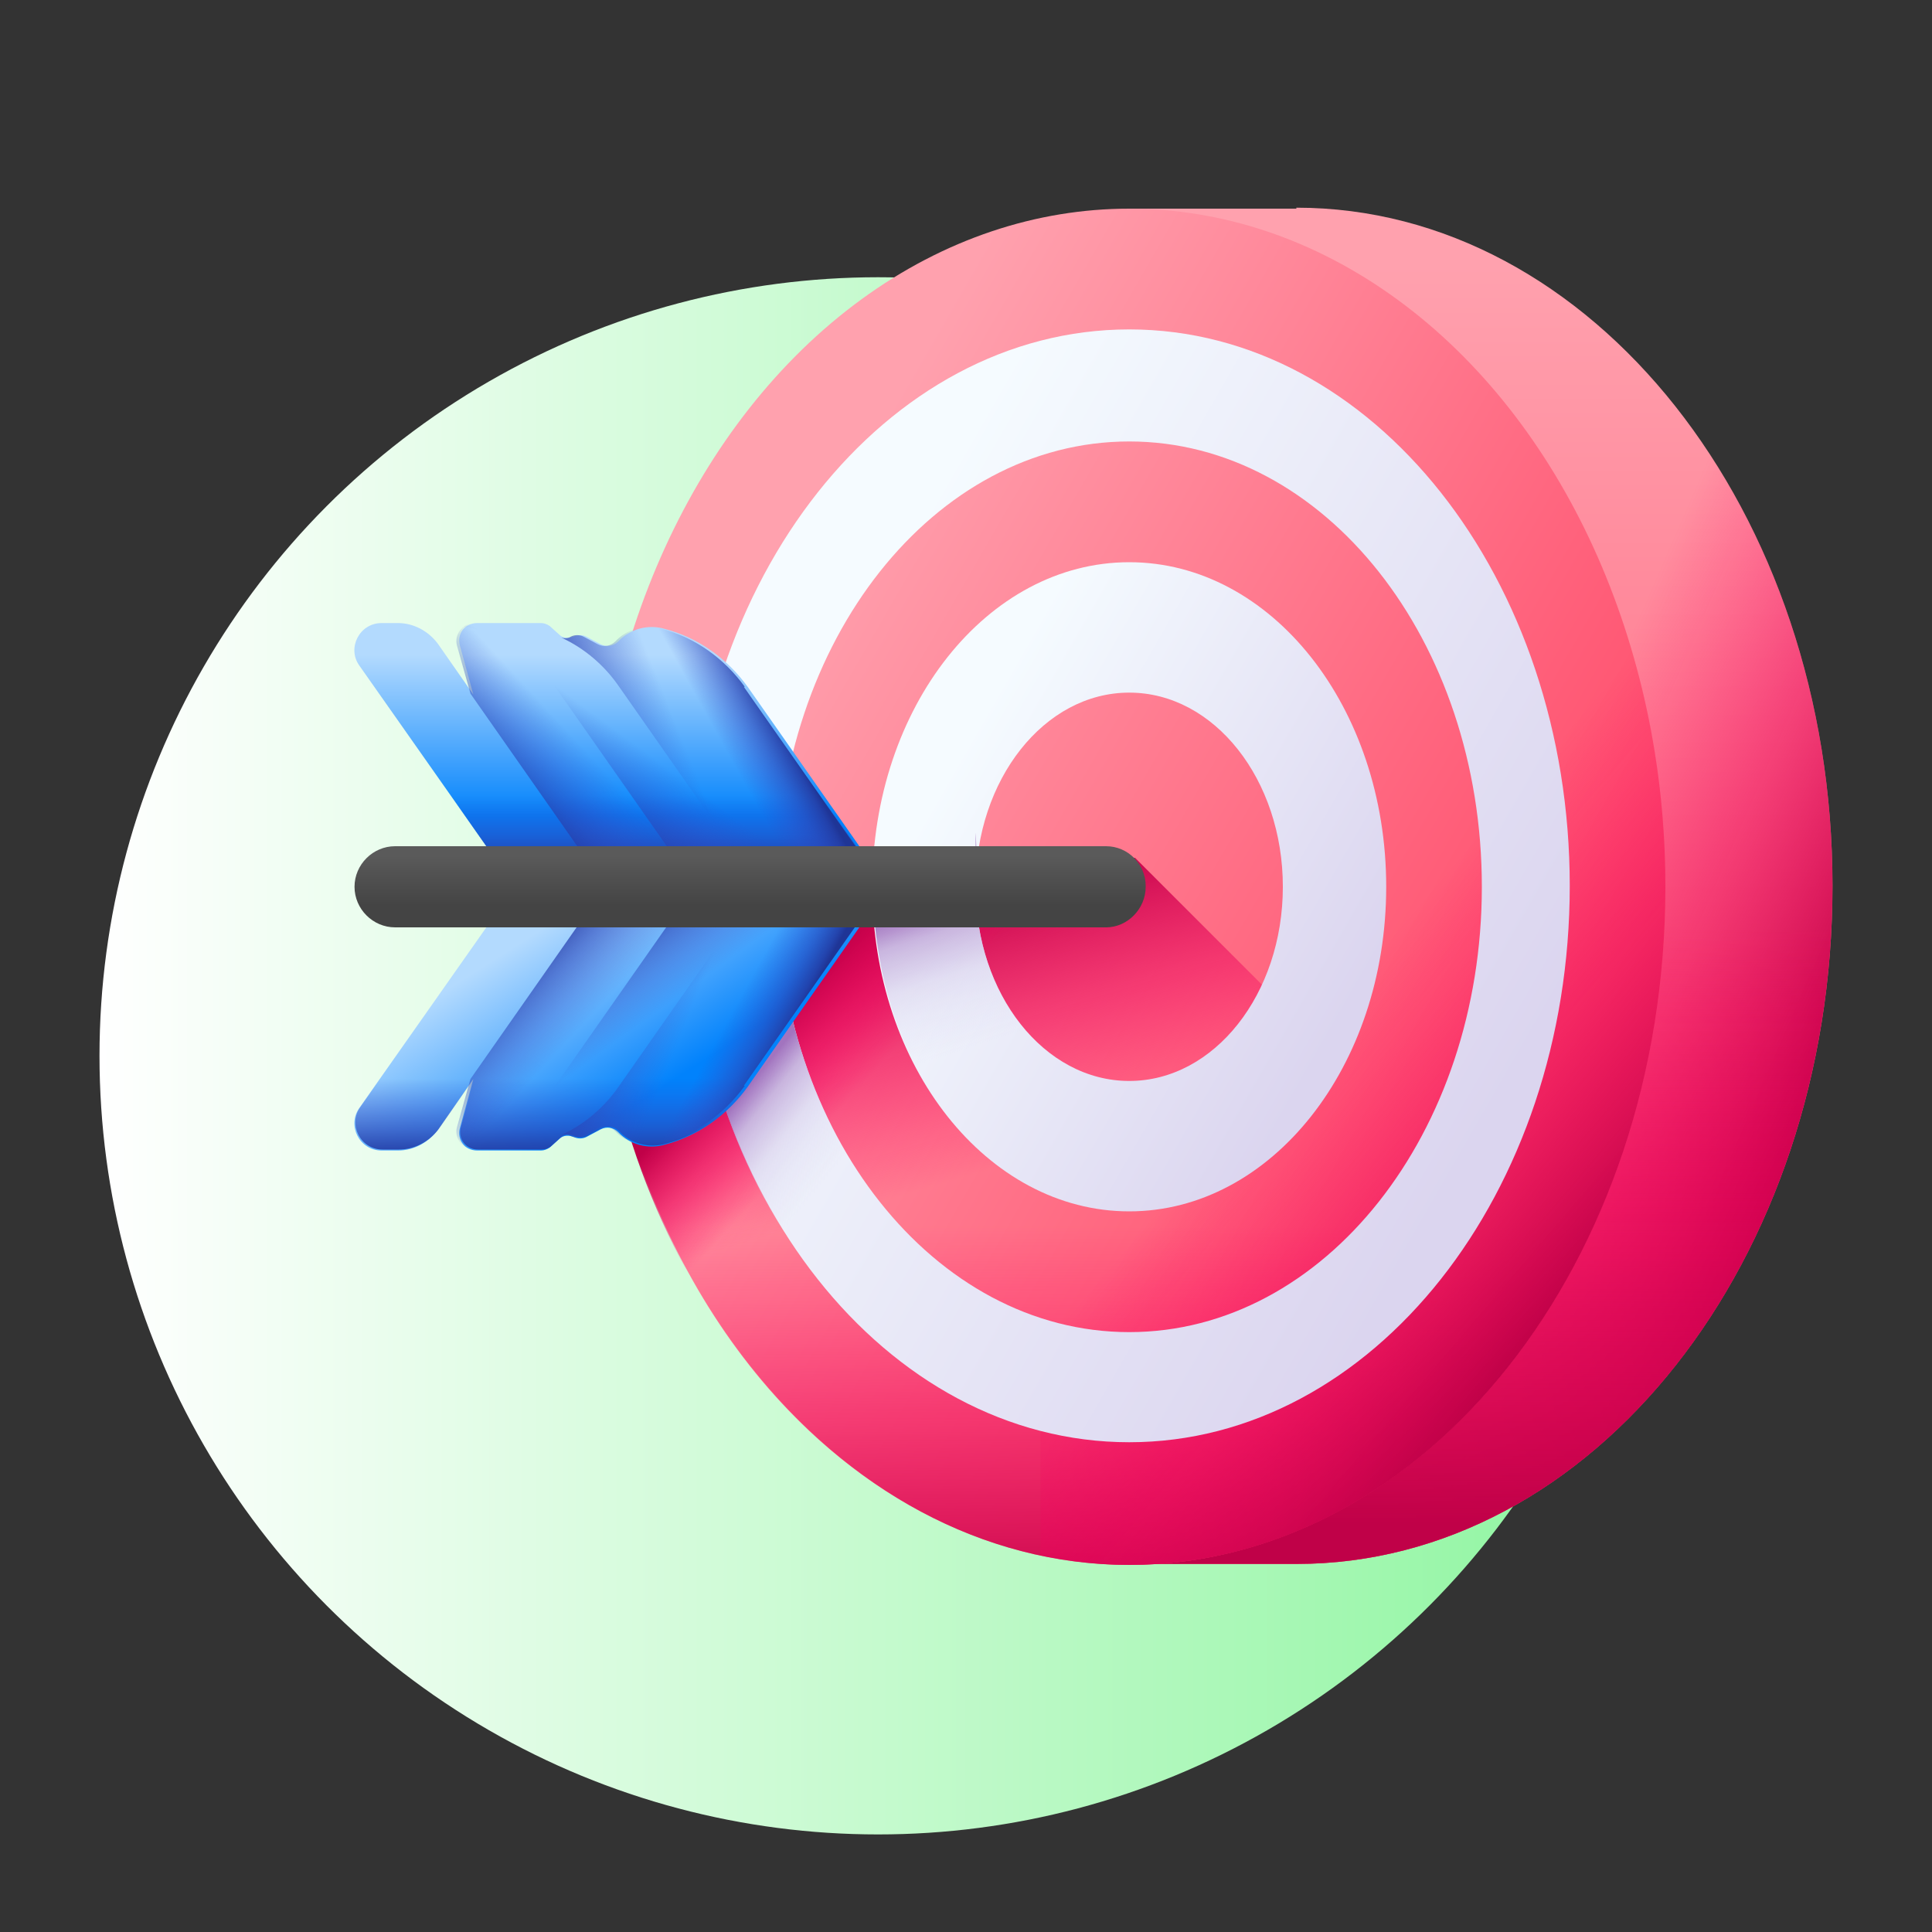 <svg xmlns="http://www.w3.org/2000/svg" xmlns:xlink="http://www.w3.org/1999/xlink" viewBox="0 0 200 200"><rect x="0" y="0" width="200" height="200" fill="#333333" stroke="none"/><defs><style>      .cls-1 {        fill: url(#Degradado_sin_nombre_19-2);      }      .cls-2 {        fill: url(#Degradado_sin_nombre_24-9);      }      .cls-3 {        fill: url(#Degradado_sin_nombre_24-6);      }      .cls-4 {        fill: url(#Degradado_sin_nombre_24-5);      }      .cls-5 {        fill: url(#Degradado_sin_nombre_24-8);      }      .cls-6 {        fill: url(#Degradado_sin_nombre_24-7);      }      .cls-7 {        fill: url(#Degradado_sin_nombre_24-2);      }      .cls-8 {        fill: url(#Degradado_sin_nombre_24-4);      }      .cls-9 {        fill: url(#Degradado_sin_nombre_24-3);      }      .cls-10 {        fill: url(#Degradado_sin_nombre_10-2);      }      .cls-11 {        fill: url(#Degradado_sin_nombre_12-2);      }      .cls-12 {        fill: url(#Degradado_sin_nombre_328);      }      .cls-13 {        fill: url(#Degradado_sin_nombre_327);      }      .cls-14 {        fill: url(#Degradado_sin_nombre_4-2);      }      .cls-15 {        fill: url(#Degradado_sin_nombre_4);      }      .cls-16 {        fill: url(#Degradado_sin_nombre_10);      }      .cls-17 {        fill: url(#Degradado_sin_nombre_12);      }      .cls-18 {        fill: url(#Degradado_sin_nombre_19);      }      .cls-19 {        fill: url(#Degradado_sin_nombre_24);      }      .cls-20 {        fill: url(#Degradado_sin_nombre_25);      }      .cls-21 {        fill: url(#Degradado_sin_nombre_24-10);      }      .cls-22 {        fill: url(#Degradado_sin_nombre_328-6);      }      .cls-23 {        fill: url(#Degradado_sin_nombre_328-5);      }      .cls-24 {        fill: url(#Degradado_sin_nombre_328-4);      }      .cls-25 {        fill: url(#Degradado_sin_nombre_328-3);      }      .cls-26 {        fill: url(#Degradado_sin_nombre_328-2);      }    </style><linearGradient id="Degradado_sin_nombre_327" data-name="Degradado sin nombre 327" x1="10.3" y1="109.3" x2="171.5" y2="109.3" gradientUnits="userSpaceOnUse"><stop offset="0" stop-color="#fff"></stop><stop offset="1" stop-color="#8bf59d"></stop></linearGradient><linearGradient id="Degradado_sin_nombre_4" data-name="Degradado sin nombre 4" x1="153.3" y1="-305.3" x2="153.3" y2="-442" gradientTransform="translate(0 -278.1) scale(1 -1)" gradientUnits="userSpaceOnUse"><stop offset="0" stop-color="#ffa1ae"></stop><stop offset="1" stop-color="#ff4565"></stop></linearGradient><linearGradient id="Degradado_sin_nombre_328" data-name="Degradado sin nombre 328" x1="153.1" y1="-379.9" x2="186.8" y2="-394.6" gradientTransform="translate(0 -278.1) scale(1 -1)" gradientUnits="userSpaceOnUse"><stop offset="0" stop-color="#fe0364" stop-opacity="0"></stop><stop offset=".2" stop-color="#f90362" stop-opacity=".2"></stop><stop offset=".5" stop-color="#ea035b" stop-opacity=".5"></stop><stop offset=".8" stop-color="#d20250" stop-opacity=".8"></stop><stop offset="1" stop-color="#c00148"></stop></linearGradient><linearGradient id="Degradado_sin_nombre_328-2" data-name="Degradado sin nombre 328" x1="153.3" y1="-373.7" x2="153.3" y2="-435.8" xlink:href="#Degradado_sin_nombre_328"></linearGradient><linearGradient id="Degradado_sin_nombre_4-2" data-name="Degradado sin nombre 4" x1="76.8" y1="-346.8" x2="163.8" y2="-396.9" xlink:href="#Degradado_sin_nombre_4"></linearGradient><linearGradient id="Degradado_sin_nombre_328-3" data-name="Degradado sin nombre 328" x1="111.4" y1="-396.6" x2="103.4" y2="-369.6" xlink:href="#Degradado_sin_nombre_328"></linearGradient><linearGradient id="Degradado_sin_nombre_328-4" data-name="Degradado sin nombre 328" x1="116.9" y1="-405" x2="116.9" y2="-445.1" xlink:href="#Degradado_sin_nombre_328"></linearGradient><linearGradient id="Degradado_sin_nombre_328-5" data-name="Degradado sin nombre 328" x1="88.8" y1="-390.9" x2="80" y2="-382.8" xlink:href="#Degradado_sin_nombre_328"></linearGradient><linearGradient id="Degradado_sin_nombre_328-6" data-name="Degradado sin nombre 328" x1="137" y1="-383.2" x2="166.2" y2="-408.1" xlink:href="#Degradado_sin_nombre_328"></linearGradient><linearGradient id="Degradado_sin_nombre_10" data-name="Degradado sin nombre 10" x1="83.9" y1="-350.9" x2="155.5" y2="-392" gradientTransform="translate(0 -278.1) scale(1 -1)" gradientUnits="userSpaceOnUse"><stop offset="0" stop-color="#f5fbff"></stop><stop offset="1" stop-color="#dbd5ef"></stop></linearGradient><linearGradient id="Degradado_sin_nombre_10-2" data-name="Degradado sin nombre 10" x1="97.7" y1="-358.8" x2="139.4" y2="-382.8" xlink:href="#Degradado_sin_nombre_10"></linearGradient><linearGradient id="Degradado_sin_nombre_12" data-name="Degradado sin nombre 12" x1="114.5" y1="-381.9" x2="109.6" y2="-367.2" gradientTransform="translate(0 -278.1) scale(1 -1)" gradientUnits="userSpaceOnUse"><stop offset="0" stop-color="#dbd5ef" stop-opacity="0"></stop><stop offset=".3" stop-color="#d9d2ee" stop-opacity=".3"></stop><stop offset=".5" stop-color="#d4c9e9" stop-opacity=".5"></stop><stop offset=".6" stop-color="#cbbae2" stop-opacity=".6"></stop><stop offset=".8" stop-color="#bfa5d7" stop-opacity=".8"></stop><stop offset=".9" stop-color="#af8aca" stop-opacity=".9"></stop><stop offset="1" stop-color="#a274bf"></stop></linearGradient><linearGradient id="Degradado_sin_nombre_12-2" data-name="Degradado sin nombre 12" x1="95.4" y1="-387.9" x2="85.9" y2="-380.2" xlink:href="#Degradado_sin_nombre_12"></linearGradient><linearGradient id="Degradado_sin_nombre_19" data-name="Degradado sin nombre 19" x1="64.2" y1="-345.9" x2="64.2" y2="-362.7" gradientTransform="translate(0 -278.1) scale(1 -1)" gradientUnits="userSpaceOnUse"><stop offset="0" stop-color="#b3dafe"></stop><stop offset="1" stop-color="#0182fc"></stop></linearGradient><linearGradient id="Degradado_sin_nombre_24" data-name="Degradado sin nombre 24" x1="66.8" y1="-360.5" x2="66.8" y2="-367.9" gradientTransform="translate(0 -278.1) scale(1 -1)" gradientUnits="userSpaceOnUse"><stop offset="0" stop-color="#314dc9" stop-opacity="0"></stop><stop offset=".3" stop-color="#304bc4" stop-opacity=".3"></stop><stop offset=".6" stop-color="#2b45b8" stop-opacity=".6"></stop><stop offset=".9" stop-color="#243ba3" stop-opacity=".9"></stop><stop offset="1" stop-color="#1f3596"></stop></linearGradient><linearGradient id="Degradado_sin_nombre_24-2" data-name="Degradado sin nombre 24" x1="65.2" y1="-360.7" x2="58.1" y2="-367.3" xlink:href="#Degradado_sin_nombre_24"></linearGradient><linearGradient id="Degradado_sin_nombre_24-3" data-name="Degradado sin nombre 24" x1="69" y1="-357.5" x2="63" y2="-365.7" xlink:href="#Degradado_sin_nombre_24"></linearGradient><linearGradient id="Degradado_sin_nombre_24-4" data-name="Degradado sin nombre 24" x1="72" y1="-358.1" x2="61.7" y2="-362.2" xlink:href="#Degradado_sin_nombre_24"></linearGradient><linearGradient id="Degradado_sin_nombre_24-5" data-name="Degradado sin nombre 24" x1="75.6" y1="-356.6" x2="81" y2="-353.6" xlink:href="#Degradado_sin_nombre_24"></linearGradient><linearGradient id="Degradado_sin_nombre_19-2" data-name="Degradado sin nombre 19" x1="58.1" y1="-373" x2="69.1" y2="-390.3" xlink:href="#Degradado_sin_nombre_19"></linearGradient><linearGradient id="Degradado_sin_nombre_24-6" data-name="Degradado sin nombre 24" x1="59.7" y1="-389.8" x2="59.7" y2="-398" xlink:href="#Degradado_sin_nombre_24"></linearGradient><linearGradient id="Degradado_sin_nombre_24-7" data-name="Degradado sin nombre 24" x1="65.2" y1="1691.3" x2="58.1" y2="1684.7" gradientTransform="translate(0 -1590.4)" xlink:href="#Degradado_sin_nombre_24"></linearGradient><linearGradient id="Degradado_sin_nombre_24-8" data-name="Degradado sin nombre 24" x1="69" y1="1694.5" x2="63" y2="1686.3" gradientTransform="translate(0 -1590.4)" xlink:href="#Degradado_sin_nombre_24"></linearGradient><linearGradient id="Degradado_sin_nombre_24-9" data-name="Degradado sin nombre 24" x1="72" y1="1693.9" x2="61.7" y2="1689.8" gradientTransform="translate(0 -1590.4)" xlink:href="#Degradado_sin_nombre_24"></linearGradient><linearGradient id="Degradado_sin_nombre_24-10" data-name="Degradado sin nombre 24" x1="75.6" y1="1695.5" x2="81" y2="1698.5" gradientTransform="translate(0 -1590.4)" xlink:href="#Degradado_sin_nombre_24"></linearGradient><linearGradient id="Degradado_sin_nombre_25" data-name="Degradado sin nombre 25" x1="77.7" y1="-366.7" x2="77.7" y2="-371.8" gradientTransform="translate(0 -278.1) scale(1 -1)" gradientUnits="userSpaceOnUse"><stop offset="0" stop-color="#5a5a5a"></stop><stop offset="1" stop-color="#444"></stop></linearGradient></defs><g><g id="Capa_1"><g><circle class="cls-13" cx="90.9" cy="109.3" r="80.6"></circle><g><path class="cls-15" d="M134.2,21.6h-17.3v140.3h17.3c30.7,0,55.5-31.4,55.5-70.2s-24.9-70.2-55.5-70.2Z"></path><path class="cls-12" d="M134.2,21.6h-17.3v140.3h17.3c30.7,0,55.5-31.4,55.5-70.2s-24.9-70.2-55.5-70.2Z"></path><path class="cls-26" d="M116.9,161.9h17.3c30.7,0,55.5-31.4,55.5-70.2s-.2-6.8-.6-10.1h-72.2v80.3Z"></path><ellipse class="cls-14" cx="116.9" cy="91.8" rx="55.5" ry="70.2"></ellipse><path class="cls-25" d="M117.5,88.8h-56.1c0,1,0,1.9,0,2.9,0,38.7,24.9,70.2,55.5,70.2s34.8-11.3,44.9-28.8l-44.3-44.3Z"></path><path class="cls-24" d="M61.4,91.8c0,38.7,24.9,70.2,55.5,70.2s55.5-31.4,55.5-70.2,0-2.8-.1-4.2H61.5c0,1.4-.1,2.8-.1,4.2Z"></path><path class="cls-23" d="M104.9,87.6h-43.5c0,1.4-.1,2.8-.1,4.2,0,33.6,18.7,61.6,43.6,68.5v-72.7Z"></path><path class="cls-22" d="M116.9,21.6c-3.1,0-6.1.3-9.2,1v138.4c3,.6,6.1,1,9.2,1,30.7,0,55.5-31.4,55.5-70.2s-24.9-70.2-55.5-70.2Z"></path><path class="cls-16" d="M116.9,34.1c-25.2,0-45.6,25.8-45.6,57.6s20.4,57.6,45.6,57.6,45.6-25.8,45.6-57.6-20.4-57.6-45.6-57.6ZM116.9,137.9c-20.2,0-36.5-20.6-36.5-46.1s16.3-46.1,36.5-46.1,36.5,20.6,36.5,46.1-16.3,46.1-36.5,46.1Z"></path><path class="cls-10" d="M116.9,58.2c-14.7,0-26.6,15-26.6,33.6s11.9,33.6,26.6,33.6,26.6-15,26.6-33.6-11.9-33.6-26.6-33.6h0ZM116.9,111.9c-8.8,0-15.9-9-15.9-20.1s7.1-20.1,15.9-20.1,15.9,9,15.9,20.1-7.1,20.1-15.9,20.1h0Z"></path><path class="cls-17" d="M130.6,102c-2.8,5.9-7.9,9.9-13.7,9.9-8.8,0-15.9-9-15.9-20.1s0-2,.2-2.9h-10.7c0,1-.1,1.9-.1,2.9,0,18.6,11.9,33.6,26.6,33.6s17.4-5.9,22.1-15l-8.4-8.4Z"></path><path class="cls-11" d="M146.8,118.2c-6.6,11.9-17.5,19.7-29.9,19.7-20.2,0-36.5-20.6-36.5-46.1s0-1.9,0-2.9h-9.1c0,1,0,1.9,0,2.9,0,31.8,20.4,57.6,45.6,57.6s28.8-9.5,37.1-24l-7.2-7.2Z"></path><path class="cls-18" d="M91.6,91.8h-38.3l-16.1-22.9c-1.3-1.8,0-4.4,2.3-4.4h1.7c1.6,0,3.1.8,4.1,2.1l3.7,5.3-1.4-5.1c-.3-1.2.5-2.3,1.8-2.3h6.6c.3,0,.6.1.9.3l1,.9c.4.4,1,.4,1.5.2.4-.2.9-.2,1.3,0l1.5.8c.6.3,1.3.2,1.8-.3,1.2-1.3,3.1-1.8,4.8-1.3,3.5.9,6.5,3.1,8.6,6l14.5,20.7Z"></path><path class="cls-19" d="M53.3,91.8h38.3l-11.4-16.2h-38.3l11.4,16.2Z"></path><path class="cls-7" d="M77.1,71.1c-2.1-2.9-5.1-5.1-8.6-6-1.7-.5-3.6,0-4.8,1.3-.5.5-1.2.6-1.8.3l-1.5-.8c-.4-.2-.9-.2-1.3,0-.5.3-1.1.2-1.5-.2l-1-.9c-.2-.2-.5-.3-.9-.3h-6.6c-1.2,0-2.1,1.2-1.8,2.3l1.4,5,14,20h28.6l-14.5-20.7Z"></path><path class="cls-9" d="M77.1,71.1c-2.1-2.9-5.1-5.1-8.6-6-1.7-.5-3.6,0-4.8,1.3-.5.5-1.2.6-1.8.3l-1.5-.8c-.4-.2-.9-.2-1.3,0-.5.3-1.1.2-1.5-.2l-1-.9c-.2-.2-.5-.3-.9-.3h-6.6c-.4,0-.8.1-1.1.4.3,0,.5,0,.8.1,3.5.9,6.5,3.1,8.6,6l14.5,20.7h19.6l-14.5-20.7Z"></path><path class="cls-8" d="M77.1,71.1c-2.1-2.9-5.1-5.1-8.6-6-1.7-.5-3.6,0-4.8,1.3-.5.5-1.2.6-1.8.3l-1.5-.8c-.4-.2-.9-.2-1.3,0-.3.2-.7.2-1,.1,2.4,1.1,4.5,2.9,6,5.1l14.5,20.7h12.9l-14.5-20.7Z"></path><path class="cls-4" d="M77.1,71.1c-2.1-2.9-5.1-5.1-8.6-6-1.7-.5-3.6,0-4.8,1.3-.5.5-1.2.6-1.8.3l-1.5-.8c-.4-.2-.9-.2-1.3,0-.3.2-.7.2-1,.1,2.4,1.1,4.5,2.9,6,5.1l14.5,20.7h12.9l-14.5-20.7Z"></path><path class="cls-1" d="M91.6,91.8h-38.3l-16.1,22.9c-1.3,1.8,0,4.4,2.3,4.4h1.7c1.6,0,3.1-.8,4.1-2.1l3.7-5.3-1.4,5.1c-.3,1.2.5,2.3,1.8,2.3h6.6c.3,0,.6-.1.9-.3l1-.9c.4-.4,1-.4,1.5-.2.4.2.9.2,1.3,0l1.5-.8c.6-.3,1.3-.2,1.8.3,1.2,1.3,3.1,1.8,4.8,1.3,3.5-.9,6.5-3.1,8.6-6l14.5-20.7Z"></path><path class="cls-3" d="M44.4,104.5l-7.1,10.1c-1.3,1.8,0,4.4,2.3,4.4h1.7c1.6,0,3.1-.8,4.1-2.1l3.7-5.3-1.4,5.1c-.3,1.2.5,2.3,1.8,2.3h6.6c.3,0,.6-.1.9-.3l1-.9c.4-.4,1-.4,1.5-.2.4.2.9.2,1.3,0l1.5-.8c.6-.3,1.3-.2,1.8.3,1.2,1.3,3.1,1.8,4.8,1.3,3.5-.9,6.5-3.1,8.6-6l5.6-7.9h-38.3Z"></path><path class="cls-6" d="M77.1,112.4c-2.1,2.9-5.1,5.1-8.6,6-1.7.5-3.6,0-4.8-1.3-.5-.5-1.2-.6-1.8-.3l-1.5.8c-.4.2-.9.2-1.3,0-.5-.3-1.1-.2-1.5.2l-1,.9c-.2.2-.5.3-.9.3h-6.6c-1.2,0-2.1-1.2-1.8-2.3l1.4-5,14-20h28.6l-14.5,20.7Z"></path><path class="cls-5" d="M77.1,112.4c-2.1,2.9-5.1,5.1-8.6,6-1.7.5-3.6,0-4.8-1.3-.5-.5-1.2-.6-1.8-.3l-1.5.8c-.4.2-.9.2-1.3,0-.5-.3-1.1-.2-1.5.2l-1,.9c-.2.2-.5.3-.9.3h-6.6c-.4,0-.8-.1-1.1-.4.3,0,.5,0,.8-.1,3.5-.9,6.5-3.1,8.6-6l14.5-20.7h19.6l-14.5,20.7Z"></path><path class="cls-2" d="M77.1,112.4c-2.1,2.9-5.1,5.1-8.6,6-1.7.5-3.6,0-4.8-1.3-.5-.5-1.2-.6-1.8-.3l-1.5.8c-.4.2-.9.2-1.3,0-.3-.2-.7-.2-1-.1,2.4-1.1,4.5-2.9,6-5.1l14.5-20.7h12.9l-14.5,20.7Z"></path><path class="cls-21" d="M77.1,112.4c-2.1,2.9-5.1,5.1-8.6,6-1.7.5-3.6,0-4.8-1.3-.5-.5-1.2-.6-1.8-.3l-1.5.8c-.4.2-.9.2-1.3,0-.3-.2-.7-.2-1-.1,2.4-1.1,4.5-2.9,6-5.1l14.5-20.7h12.9l-14.5,20.7Z"></path><path class="cls-20" d="M118.6,91.8h0c0,2.3-1.9,4.2-4.1,4.2H40.9c-2.3,0-4.2-1.9-4.2-4.2s1.9-4.2,4.2-4.2h73.6c2.3,0,4.1,1.9,4.1,4.1h0Z"></path></g></g></g></g></svg>